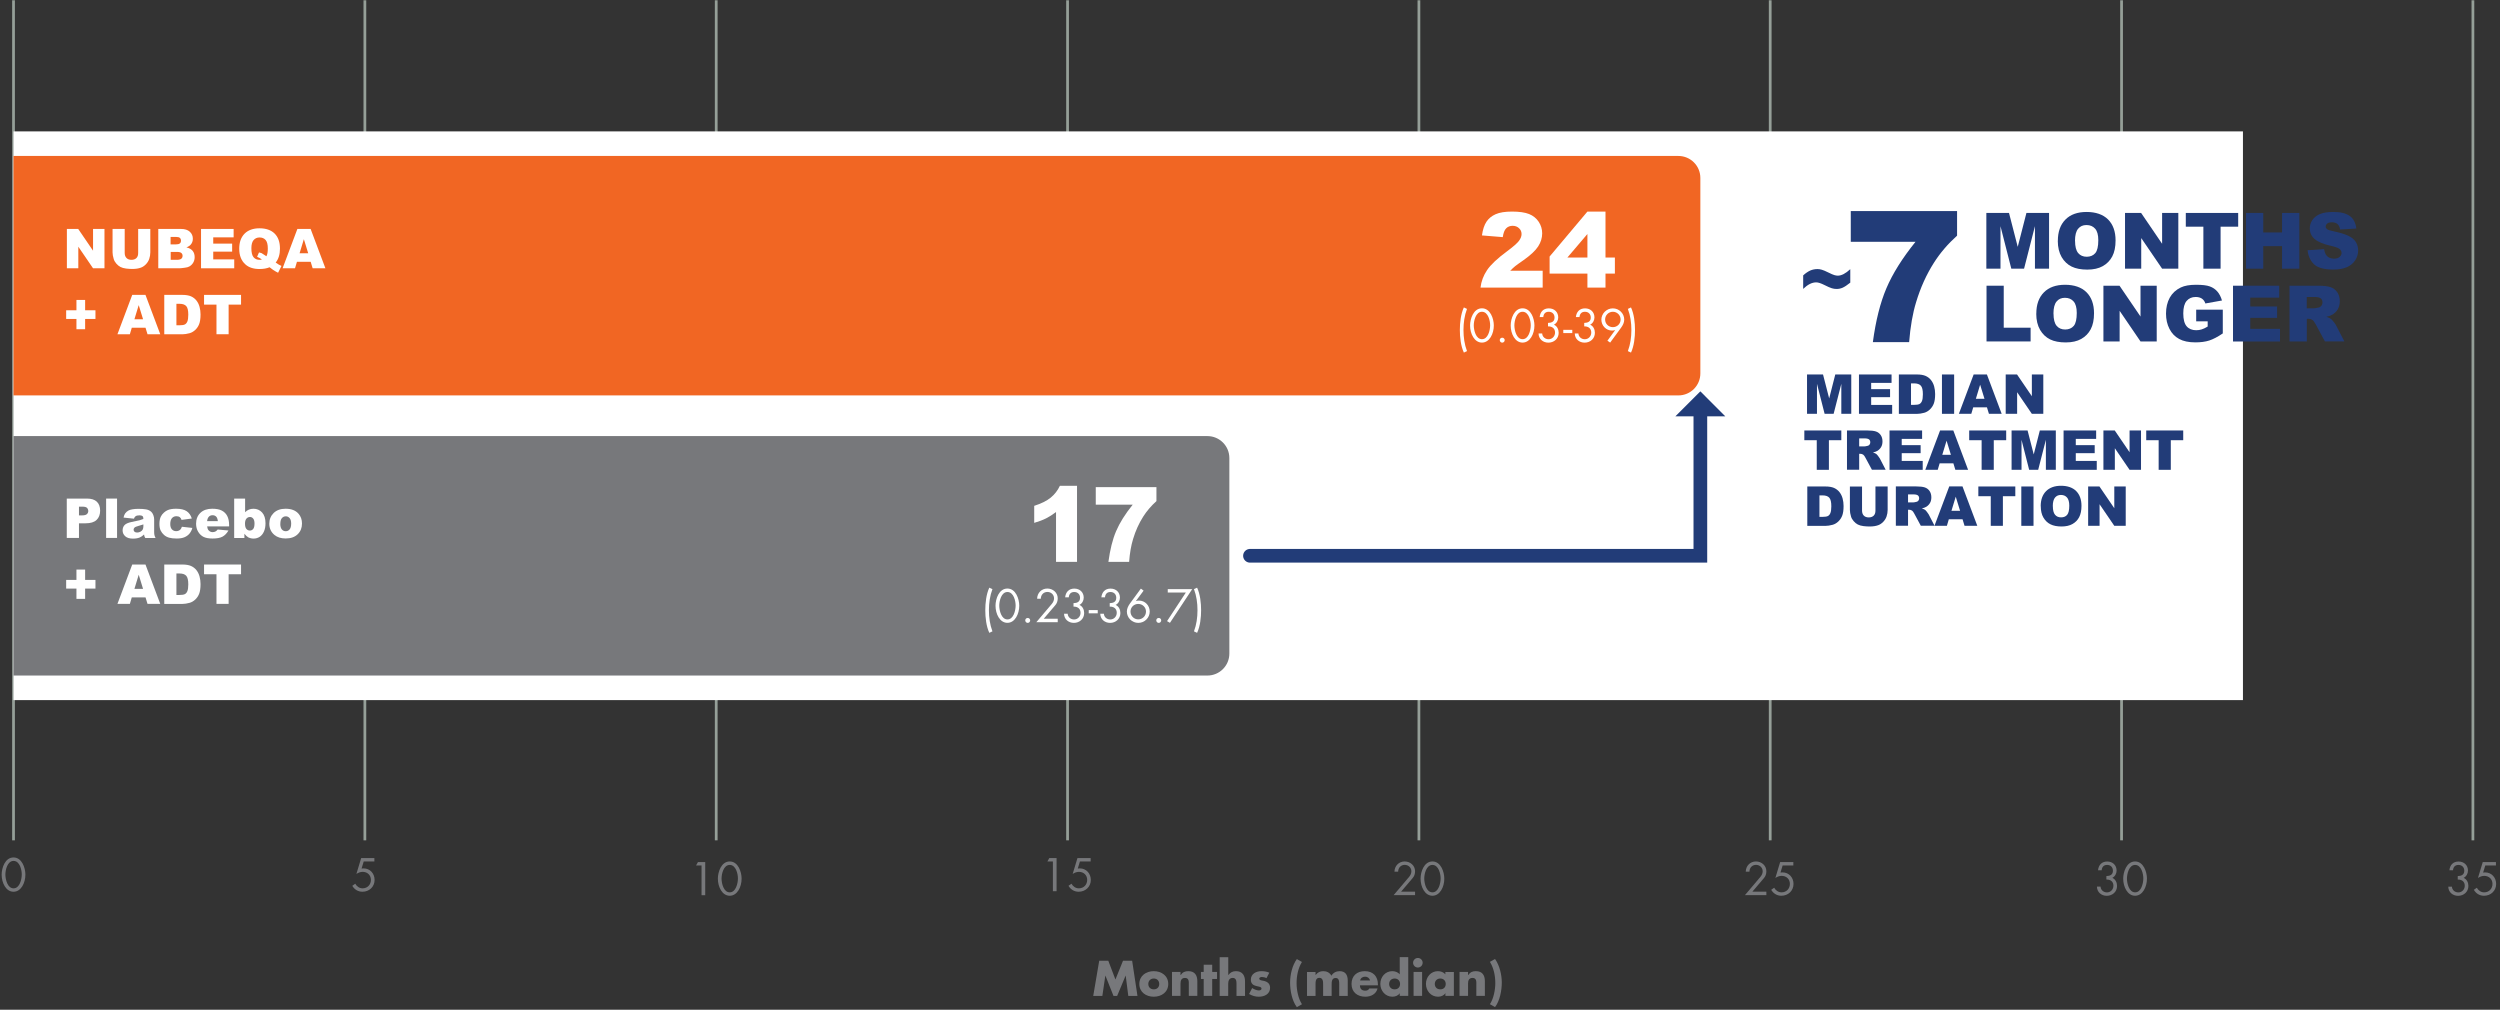 <svg width="1280" height="517" viewBox="0 0 1280 517" fill="none" xmlns="http://www.w3.org/2000/svg">
<rect x="0" y="0" width="1280" height="517" fill="#333333" stroke="none"/>
<g clip-path="url(#clip0_20004_6687)">
<path d="M546.593 0.137V430.236" stroke="#959F98" stroke-width="1.407"/>
<path d="M1266.13 0.137V430.236" stroke="#959F98" stroke-width="1.407"/>
<path d="M366.704 0.137V430.236" stroke="#959F98" stroke-width="1.407"/>
<path d="M1086.24 0.137V430.236" stroke="#959F98" stroke-width="1.407"/>
<path d="M906.345 0.137V430.236" stroke="#959F98" stroke-width="1.407"/>
<path d="M726.483 0.137V430.236" stroke="#959F98" stroke-width="1.407"/>
<path d="M186.811 0.137V430.236" stroke="#959F98" stroke-width="1.407"/>
<path d="M6.922 0.137V430.236" stroke="#959F98" stroke-width="1.407"/>
<path d="M1148.39 67.273H6.922V358.452H1148.39V67.273Z" fill="white"/>
<path d="M562.829 491.887H567.443L571.101 501.51L574.985 491.887H579.656L582.385 509.924H577.686L576.363 499.54H576.307L571.974 509.924H570.117L565.98 499.54H565.924L564.404 509.924H559.733L562.801 491.887H562.829Z" fill="#77787B"/>
<path d="M598.142 503.791C598.142 507.955 594.709 510.319 590.741 510.319C586.774 510.319 583.341 507.983 583.341 503.791C583.341 499.598 586.774 497.234 590.741 497.234C594.709 497.234 598.142 499.598 598.142 503.791ZM587.927 503.791C587.927 505.338 588.969 506.548 590.741 506.548C592.514 506.548 593.527 505.366 593.527 503.791C593.527 502.215 592.486 501.005 590.741 501.005C588.997 501.005 587.927 502.271 587.927 503.791Z" fill="#77787B"/>
<path d="M604.446 499.232H604.502C605.515 497.741 606.725 497.234 608.414 497.234C611.706 497.234 613.028 499.317 613.028 502.327V509.897H608.667V503.931C608.667 502.75 608.864 500.695 606.697 500.695C604.924 500.695 604.418 502.018 604.418 503.537V509.897H600.056V497.628H604.418V499.204L604.446 499.232Z" fill="#77787B"/>
<path d="M620.652 509.896H616.291V501.229H614.884V497.628H616.291V493.941H620.652V497.628H623.129V501.229H620.652V509.896Z" fill="#77787B"/>
<path d="M628.869 490.057V499.202H628.926C629.939 497.851 631.149 497.232 632.837 497.232C635.932 497.232 637.452 499.286 637.452 502.41V509.923H633.09V503.619C633.09 502.184 632.865 500.693 631.12 500.693C629.376 500.693 628.841 502.184 628.841 503.619V509.923H624.48V490.085H628.841L628.869 490.057Z" fill="#77787B"/>
<path d="M648.427 500.808C647.752 500.442 646.824 500.217 646.092 500.217C645.585 500.217 644.741 500.442 644.741 501.061C644.741 501.905 646.092 502.018 646.711 502.13C648.737 502.524 650.285 503.481 650.285 505.76C650.285 508.996 647.33 510.319 644.488 510.319C642.743 510.319 641.027 509.812 639.536 508.912L641.111 505.873C641.984 506.492 643.475 507.111 644.544 507.111C645.107 507.111 645.895 506.858 645.895 506.182C645.895 505.226 644.544 505.169 643.166 504.832C641.815 504.466 640.436 503.791 640.436 501.596C640.436 498.585 643.166 497.234 645.839 497.234C647.218 497.234 648.624 497.459 649.891 498.022L648.427 500.808Z" fill="#77787B"/>
<path d="M666.605 492.504C664.635 495.656 663.847 499.68 663.847 503.366C663.847 506.799 664.692 511.273 666.605 514.171L663.988 515.662C661.484 512.37 660.527 507.136 660.527 503.084C660.527 499.032 661.653 494.249 663.988 491.041L666.605 492.532V492.504Z" fill="#77787B"/>
<path d="M673.555 499.176H673.612C674.653 497.825 675.919 497.234 677.495 497.234C679.267 497.234 680.787 497.938 681.687 499.57C682.532 498.05 684.164 497.234 685.852 497.234C688.947 497.234 690.045 499.26 690.045 502.102V509.925H685.683V504.072C685.683 502.806 685.739 500.724 683.882 500.724C681.884 500.724 681.8 502.609 681.8 504.072V509.925H677.438V504.072C677.438 502.721 677.438 500.639 675.497 500.639C673.555 500.639 673.555 502.721 673.555 504.072V509.925H669.194V497.656H673.555V499.176Z" fill="#77787B"/>
<path d="M705.464 504.494H696.29C696.29 506.267 697.219 507.224 699.02 507.224C699.948 507.224 700.624 506.914 701.102 506.098H705.295C704.957 507.533 704.113 508.574 702.987 509.278C701.862 509.981 700.483 510.319 699.076 510.319C695.024 510.319 691.985 508.011 691.985 503.791C691.985 499.57 694.799 497.234 698.767 497.234C703.015 497.234 705.492 499.879 705.492 504.044V504.494H705.464ZM701.44 501.99C701.215 500.808 700.145 500.048 698.963 500.048C697.697 500.048 696.656 500.724 696.375 501.99H701.412H701.44Z" fill="#77787B"/>
<path d="M716.692 508.544H716.635C715.876 509.754 714.356 510.316 712.921 510.316C709.291 510.316 706.73 507.277 706.73 503.76C706.73 500.243 709.235 497.232 712.865 497.232C714.272 497.232 715.763 497.767 716.663 498.836V490.057H721.025V509.894H716.663V508.544H716.692ZM711.233 503.788C711.233 505.336 712.274 506.546 714.046 506.546C715.819 506.546 716.832 505.364 716.832 503.788C716.832 502.213 715.791 501.003 714.046 501.003C712.302 501.003 711.233 502.269 711.233 503.788Z" fill="#77787B"/>
<path d="M728.397 492.929C728.397 494.279 727.3 495.377 725.949 495.377C724.598 495.377 723.501 494.279 723.501 492.929C723.501 491.578 724.598 490.48 725.949 490.48C727.3 490.48 728.397 491.578 728.397 492.929ZM728.116 509.896H723.754V497.628H728.116V509.896Z" fill="#77787B"/>
<path d="M744.408 509.897H740.046V508.546H739.99C739.23 509.756 737.711 510.319 736.276 510.319C732.646 510.319 730.085 507.28 730.085 503.763C730.085 500.245 732.589 497.234 736.219 497.234C737.626 497.234 739.117 497.769 740.018 498.838V497.656H744.379V509.925L744.408 509.897ZM734.615 503.791C734.615 505.338 735.656 506.548 737.429 506.548C739.202 506.548 740.215 505.366 740.215 503.791C740.215 502.215 739.174 501.005 737.429 501.005C735.685 501.005 734.615 502.271 734.615 503.791Z" fill="#77787B"/>
<path d="M751.668 499.232H751.725C752.738 497.741 753.948 497.234 755.636 497.234C758.928 497.234 760.251 499.317 760.251 502.327V509.897H755.889V503.931C755.889 502.75 756.086 500.695 753.919 500.695C752.147 500.695 751.64 502.018 751.64 503.537V509.897H747.279V497.628H751.64V499.204L751.668 499.232Z" fill="#77787B"/>
<path d="M765.454 491.012C767.79 494.248 768.915 499.116 768.915 503.056C768.915 506.995 767.959 512.37 765.454 515.634L762.837 514.142C764.751 511.244 765.595 506.742 765.595 503.337C765.595 499.651 764.807 495.627 762.837 492.476L765.454 490.984V491.012Z" fill="#77787B"/>
<path d="M724.515 456.571V458.315H713.541L721.476 448.945C722.151 448.129 722.629 447.201 722.629 446.103C722.629 444.218 721.11 442.811 719.253 442.811C717.199 442.811 715.876 444.33 715.848 446.3H713.963C714.019 443.318 716.214 441.066 719.196 441.066C722.038 441.066 724.515 443.149 724.515 446.075C724.515 447.454 724.121 448.636 723.22 449.649L717.339 456.543H724.486L724.515 456.571Z" fill="#77787B"/>
<path d="M739.485 449.874C739.485 454.066 737.291 458.625 733.408 458.625C729.524 458.625 727.33 454.066 727.33 449.874C727.33 446.385 729.102 441.066 733.408 441.066C737.713 441.066 739.485 446.385 739.485 449.874ZM729.215 449.958C729.271 452.35 730.284 456.88 733.408 456.88C736.531 456.88 737.544 452.35 737.6 449.958C737.656 447.538 736.615 442.839 733.408 442.839C730.2 442.839 729.187 447.566 729.215 449.958Z" fill="#77787B"/>
<path d="M904.376 456.571V458.315H893.402L901.337 448.945C902.013 448.129 902.491 447.201 902.491 446.103C902.491 444.218 900.972 442.811 899.114 442.811C897.06 442.811 895.738 444.33 895.71 446.3H893.824C893.881 443.318 896.076 441.066 899.058 441.066C901.9 441.066 904.376 443.149 904.376 446.075C904.376 447.454 903.982 448.636 903.082 449.649L897.201 456.543H904.348L904.376 456.571Z" fill="#77787B"/>
<path d="M912.706 443.12L911.609 446.749L912.622 446.665C915.97 446.665 918.278 449.31 918.278 452.574C918.278 456.092 915.52 458.624 912.059 458.624C909.836 458.624 907.979 457.498 906.854 455.585L908.373 454.516C909.133 455.895 910.512 456.879 912.144 456.879C914.648 456.879 916.421 455.022 916.421 452.546C916.421 450.07 914.563 448.438 912.2 448.438C911.018 448.438 909.949 448.888 908.992 449.507L911.44 441.375H918.193V443.12H912.763H912.706Z" fill="#77787B"/>
<path d="M1078.47 448.55C1080.27 448.494 1081.82 447.931 1081.82 445.821C1081.82 444.02 1080.64 442.838 1078.84 442.838C1077.04 442.838 1076.19 443.964 1076.05 445.568H1074.19C1074.47 442.866 1076.11 441.094 1078.89 441.094C1081.68 441.094 1083.7 442.951 1083.7 445.737C1083.7 447.256 1082.89 448.747 1081.51 449.451C1083.14 450.183 1083.93 451.871 1083.93 453.615C1083.93 456.598 1081.57 458.652 1078.67 458.652C1075.91 458.652 1073.66 456.795 1073.63 453.953H1075.49C1075.57 455.698 1077.04 456.908 1078.75 456.908C1080.64 456.908 1082.07 455.388 1082.07 453.503C1082.07 451.336 1080.55 450.267 1078.47 450.323V448.579V448.55Z" fill="#77787B"/>
<path d="M1099.24 449.874C1099.24 454.066 1097.04 458.625 1093.16 458.625C1089.28 458.625 1087.08 454.066 1087.08 449.874C1087.08 446.385 1088.85 441.066 1093.16 441.066C1097.46 441.066 1099.24 446.385 1099.24 449.874ZM1088.99 449.958C1089.05 452.35 1090.06 456.88 1093.19 456.88C1096.31 456.88 1097.32 452.35 1097.38 449.958C1097.44 447.538 1096.4 442.839 1093.19 442.839C1089.98 442.839 1088.97 447.566 1088.99 449.958Z" fill="#77787B"/>
<path d="M1258.36 448.558C1260.16 448.502 1261.71 447.939 1261.71 445.829C1261.71 444.028 1260.53 442.846 1258.73 442.846C1256.93 442.846 1256.08 443.972 1255.94 445.576H1254.09C1254.37 442.874 1256 441.102 1258.78 441.102C1261.57 441.102 1263.6 442.959 1263.6 445.744C1263.6 447.264 1262.78 448.755 1261.4 449.459C1263.03 450.19 1263.82 451.879 1263.82 453.623C1263.82 456.606 1261.46 458.66 1258.56 458.66C1255.8 458.66 1253.55 456.803 1253.52 453.961H1255.38C1255.46 455.706 1256.93 456.915 1258.64 456.915C1260.53 456.915 1261.96 455.396 1261.96 453.511C1261.96 451.344 1260.44 450.275 1258.36 450.331V448.586V448.558Z" fill="#77787B"/>
<path d="M1272.46 443.127L1271.36 446.757L1272.38 446.673C1275.72 446.673 1278.03 449.318 1278.03 452.582C1278.03 456.099 1275.27 458.632 1271.81 458.632C1269.59 458.632 1267.73 457.506 1266.61 455.593L1268.13 454.524C1268.89 455.902 1270.27 456.887 1271.87 456.887C1274.37 456.887 1276.15 455.03 1276.15 452.554C1276.15 450.078 1274.29 448.446 1271.93 448.446C1270.74 448.446 1269.68 448.896 1268.72 449.515L1271.17 441.383H1277.92V443.127H1272.49H1272.46Z" fill="#77787B"/>
<path d="M356.377 443.12L357.362 441.375H361.076V458.343H359.191V443.12H356.377Z" fill="#77787B"/>
<path d="M379.703 449.874C379.703 454.066 377.508 458.625 373.625 458.625C369.742 458.625 367.547 454.066 367.547 449.874C367.547 446.385 369.32 441.066 373.625 441.066C377.931 441.066 379.703 446.385 379.703 449.874ZM369.433 449.958C369.489 452.35 370.502 456.88 373.625 456.88C376.749 456.88 377.762 452.35 377.818 449.958C377.874 447.538 376.833 442.839 373.625 442.839C370.418 442.839 369.405 447.566 369.433 449.958Z" fill="#77787B"/>
<path d="M186.22 441.069L185.123 444.699L186.136 444.614C189.484 444.614 191.792 447.259 191.792 450.523C191.792 454.041 189.034 456.573 185.573 456.573C183.35 456.573 181.493 455.448 180.367 453.534L181.887 452.465C182.647 453.844 184.025 454.829 185.629 454.829C188.134 454.829 189.906 452.971 189.906 450.495C189.906 448.019 188.049 446.387 185.686 446.387C184.504 446.387 183.435 446.837 182.478 447.456L184.926 439.324H191.679V441.069H186.248H186.22Z" fill="#77787B"/>
<path d="M536.267 441.069L537.251 439.324H540.966V456.292H539.08V441.069H536.267Z" fill="#77787B"/>
<path d="M552.924 441.069L551.827 444.699L552.84 444.614C556.188 444.614 558.496 447.259 558.496 450.523C558.496 454.041 555.738 456.573 552.277 456.573C550.054 456.573 548.197 455.448 547.072 453.534L548.591 452.465C549.351 453.844 550.73 454.829 552.362 454.829C554.866 454.829 556.639 452.971 556.639 450.495C556.639 448.019 554.782 446.387 552.418 446.387C551.236 446.387 550.167 446.837 549.21 447.456L551.658 439.324H558.411V441.069H552.981H552.924Z" fill="#77787B"/>
<path d="M12.999 447.823C12.999 452.016 10.804 456.574 6.921 456.574C3.038 456.574 0.843 452.016 0.843 447.823C0.843 444.334 2.616 439.016 6.921 439.016C11.226 439.016 12.999 444.334 12.999 447.823ZM2.757 447.907C2.813 450.299 3.826 454.83 6.949 454.83C10.073 454.83 11.086 450.299 11.142 447.907C11.198 445.488 10.157 440.788 6.949 440.788C3.742 440.788 2.729 445.516 2.757 447.907Z" fill="#77787B"/>
<path d="M6.921 345.878H618.177C624.396 345.878 629.433 340.841 629.433 334.622V234.533C629.433 228.314 624.396 223.277 618.177 223.277H6.921V345.878Z" fill="#77787B"/>
<path d="M551.435 248.746V287.662H540.686V262.168C538.941 263.491 537.253 264.56 535.649 265.376C534.045 266.192 531.991 266.98 529.515 267.712V258.989C533.145 257.835 535.959 256.428 537.956 254.796C539.954 253.164 541.53 251.138 542.656 248.746H551.463H551.435Z" fill="white"/>
<path d="M561.059 249.395H592.096V256.57C589.395 259.018 587.143 261.635 585.343 264.477C583.148 267.91 581.403 271.765 580.137 275.986C579.124 279.278 578.449 283.161 578.111 287.663H567.503C568.347 281.416 569.641 276.183 571.442 271.962C573.243 267.741 576.057 263.211 579.94 258.399H561.031V249.423L561.059 249.395Z" fill="white"/>
<path d="M508.128 301.643C506.833 305.047 506.327 308.762 506.327 312.448C506.327 316.134 506.833 319.848 508.128 323.253L506.524 324.013C504.948 320.664 504.469 316.106 504.469 312.448C504.469 308.79 504.948 304.231 506.524 300.883L508.128 301.643Z" fill="white"/>
<path d="M521.86 310.139C521.86 314.332 519.665 318.891 515.782 318.891C511.899 318.891 509.704 314.332 509.704 310.139C509.704 306.65 511.477 301.332 515.782 301.332C520.088 301.332 521.86 306.65 521.86 310.139ZM511.618 310.224C511.674 312.616 512.687 317.146 515.81 317.146C518.934 317.146 519.947 312.616 520.003 310.224C520.059 307.804 519.018 303.105 515.81 303.105C512.603 303.105 511.59 307.832 511.618 310.224Z" fill="white"/>
<path d="M527.458 317.625C527.458 318.328 526.895 318.919 526.191 318.919C525.488 318.919 524.925 318.328 524.925 317.625C524.925 316.921 525.488 316.387 526.191 316.387C526.895 316.387 527.458 316.949 527.458 317.625Z" fill="white"/>
<path d="M541.557 316.836V318.581H530.583L538.518 309.211C539.193 308.395 539.672 307.466 539.672 306.369C539.672 304.484 538.152 303.077 536.295 303.077C534.241 303.077 532.919 304.596 532.89 306.566H531.005C531.061 303.583 533.256 301.332 536.239 301.332C539.081 301.332 541.557 303.414 541.557 306.341C541.557 307.72 541.163 308.901 540.263 309.914L534.382 316.808H541.529L541.557 316.836Z" fill="white"/>
<path d="M549.632 308.816C551.433 308.76 552.981 308.197 552.981 306.087C552.981 304.286 551.799 303.104 549.998 303.104C548.197 303.104 547.353 304.23 547.212 305.833H545.355C545.637 303.132 547.269 301.359 550.054 301.359C552.84 301.359 554.866 303.217 554.866 306.002C554.866 307.522 554.05 309.013 552.671 309.717C554.303 310.448 555.091 312.136 555.091 313.881C555.091 316.864 552.728 318.918 549.829 318.918C547.072 318.918 544.821 317.061 544.792 314.219H546.65C546.734 315.963 548.197 317.173 549.914 317.173C551.799 317.173 553.234 315.654 553.234 313.769C553.234 311.602 551.715 310.533 549.632 310.589V308.844V308.816Z" fill="white"/>
<path d="M562.042 312.363V314.023H557.427V312.363H562.042Z" fill="white"/>
<path d="M568.175 308.816C569.976 308.76 571.524 308.197 571.524 306.087C571.524 304.286 570.342 303.104 568.541 303.104C566.74 303.104 565.896 304.23 565.755 305.833H563.898C564.18 303.132 565.812 301.359 568.597 301.359C571.383 301.359 573.409 303.217 573.409 306.002C573.409 307.522 572.593 309.013 571.214 309.717C572.846 310.448 573.634 312.136 573.634 313.881C573.634 316.864 571.271 318.918 568.372 318.918C565.615 318.918 563.364 317.061 563.335 314.219H565.193C565.277 315.963 566.74 317.173 568.457 317.173C570.342 317.173 571.777 315.654 571.777 313.769C571.777 311.602 570.258 310.533 568.175 310.589V308.844V308.816Z" fill="white"/>
<path d="M585.536 302.4L581.625 307.662L581.681 307.719C581.907 307.634 582.16 307.578 582.413 307.55C582.666 307.494 582.92 307.494 583.173 307.494C586.268 307.494 588.66 310.026 588.66 313.093C588.66 316.329 586.015 318.918 582.807 318.918C579.599 318.918 576.954 316.301 576.954 313.121C576.954 311.574 577.658 310.251 578.502 309.041L584.129 301.359L585.536 302.429V302.4ZM586.746 313.121C586.746 310.927 584.974 309.21 582.779 309.21C580.584 309.21 578.811 310.927 578.811 313.121C578.811 315.316 580.556 317.117 582.779 317.117C585.002 317.117 586.746 315.316 586.746 313.121Z" fill="white"/>
<path d="M594.542 317.625C594.542 318.328 593.98 318.919 593.276 318.919C592.573 318.919 592.01 318.328 592.01 317.625C592.01 316.921 592.573 316.387 593.276 316.387C593.98 316.387 594.542 316.949 594.542 317.625Z" fill="white"/>
<path d="M597.891 303.385V301.641H610.412L599.016 318.89L597.525 318.017L607.148 303.385H597.891Z" fill="white"/>
<path d="M612.915 300.883C614.491 304.231 614.969 308.79 614.969 312.448C614.969 316.106 614.491 320.664 612.915 324.013L611.311 323.253C612.606 319.848 613.112 316.134 613.112 312.448C613.112 308.762 612.606 305.047 611.311 301.643L612.915 300.883Z" fill="white"/>
<path d="M6.921 202.452H859.326C865.545 202.452 870.581 197.415 870.581 191.196V91.107C870.581 84.888 865.545 79.852 859.326 79.852H6.921V202.452Z" fill="#F16623"/>
<path d="M789.935 147.24H758.025C758.391 144.088 759.489 141.134 761.346 138.348C763.203 135.562 766.664 132.298 771.785 128.528C774.909 126.22 776.878 124.448 777.751 123.266C778.623 122.056 779.045 120.93 779.045 119.833C779.045 118.679 778.623 117.666 777.751 116.85C776.878 116.034 775.809 115.612 774.486 115.612C773.164 115.612 772.01 116.034 771.166 116.907C770.294 117.751 769.731 119.27 769.422 121.409L758.757 120.536C759.179 117.554 759.939 115.218 761.064 113.53C762.19 111.842 763.738 110.575 765.764 109.675C767.79 108.774 770.603 108.324 774.177 108.324C777.751 108.324 780.818 108.746 782.9 109.59C784.982 110.435 786.614 111.757 787.796 113.53C788.978 115.303 789.597 117.272 789.597 119.467C789.597 121.803 788.922 124.026 787.543 126.164C786.164 128.303 783.688 130.61 780.086 133.171C777.948 134.662 776.512 135.675 775.781 136.266C775.049 136.857 774.205 137.645 773.248 138.601H789.85V147.268L789.935 147.24Z" fill="white"/>
<path d="M812.756 140.093H793.396V131.342L812.756 108.324H822.014V131.848H826.825V140.093H822.014V147.24H812.756V140.093ZM812.756 131.848V119.805L802.513 131.848H812.756Z" fill="white"/>
<path d="M751.103 158.158C749.809 161.563 749.302 165.277 749.302 168.963C749.302 172.65 749.809 176.364 751.103 179.769L749.499 180.528C747.924 177.18 747.445 172.621 747.445 168.963C747.445 165.305 747.924 160.747 749.499 157.398L751.103 158.158Z" fill="white"/>
<path d="M764.836 166.659C764.836 170.852 762.641 175.41 758.758 175.41C754.875 175.41 752.68 170.852 752.68 166.659C752.68 163.17 754.453 157.852 758.758 157.852C763.063 157.852 764.836 163.17 764.836 166.659ZM754.566 166.743C754.622 169.135 755.635 173.665 758.758 173.665C761.882 173.665 762.895 169.135 762.951 166.743C763.007 164.323 761.966 159.624 758.758 159.624C755.55 159.624 754.537 164.352 754.566 166.743Z" fill="white"/>
<path d="M770.406 174.14C770.406 174.844 769.843 175.435 769.139 175.435C768.436 175.435 767.873 174.844 767.873 174.14C767.873 173.437 768.436 172.902 769.139 172.902C769.843 172.902 770.406 173.465 770.406 174.14Z" fill="white"/>
<path d="M785.63 166.659C785.63 170.852 783.435 175.41 779.552 175.41C775.668 175.41 773.474 170.852 773.474 166.659C773.474 163.17 775.246 157.852 779.552 157.852C783.857 157.852 785.63 163.17 785.63 166.659ZM775.359 166.743C775.415 169.135 776.428 173.665 779.552 173.665C782.675 173.665 783.688 169.135 783.744 166.743C783.801 164.323 782.759 159.624 779.552 159.624C776.344 159.624 775.331 164.352 775.359 166.743Z" fill="white"/>
<path d="M792.581 165.336C794.381 165.279 795.929 164.717 795.929 162.606C795.929 160.805 794.747 159.624 792.946 159.624C791.145 159.624 790.301 160.749 790.161 162.353H788.303C788.585 159.652 790.217 157.879 793.003 157.879C795.788 157.879 797.814 159.736 797.814 162.522C797.814 164.041 796.998 165.533 795.62 166.236C797.252 166.968 798.039 168.656 798.039 170.401C798.039 173.383 795.676 175.437 792.777 175.437C790.02 175.437 787.769 173.58 787.741 170.738H789.598C789.682 172.483 791.145 173.693 792.862 173.693C794.747 173.693 796.182 172.173 796.182 170.288C796.182 168.121 794.663 167.052 792.581 167.108V165.364V165.336Z" fill="white"/>
<path d="M805.018 168.879V170.539H800.403V168.879H805.018Z" fill="white"/>
<path d="M811.124 165.336C812.924 165.279 814.472 164.717 814.472 162.606C814.472 160.805 813.29 159.624 811.489 159.624C809.688 159.624 808.844 160.749 808.704 162.353H806.846C807.128 159.652 808.76 157.879 811.546 157.879C814.331 157.879 816.357 159.736 816.357 162.522C816.357 164.041 815.541 165.533 814.162 166.236C815.795 166.968 816.582 168.656 816.582 170.401C816.582 173.383 814.219 175.437 811.32 175.437C808.563 175.437 806.312 173.58 806.284 170.738H808.141C808.225 172.483 809.688 173.693 811.405 173.693C813.29 173.693 814.725 172.173 814.725 170.288C814.725 168.121 813.206 167.052 811.124 167.108V165.364V165.336Z" fill="white"/>
<path d="M822.998 174.453L826.909 169.078L826.853 169.022C826.402 169.163 825.924 169.247 825.389 169.247C822.294 169.247 819.902 166.714 819.902 163.647C819.902 160.58 822.547 157.879 825.755 157.879C828.963 157.879 831.608 160.44 831.608 163.647C831.608 165.167 830.905 166.517 830.032 167.727L824.405 175.409L822.998 174.453ZM821.816 163.591C821.816 165.786 823.56 167.502 825.783 167.502C828.006 167.502 829.751 165.786 829.751 163.591C829.751 161.396 827.978 159.624 825.783 159.624C823.588 159.624 821.816 161.396 821.816 163.591Z" fill="white"/>
<path d="M835.07 157.398C836.646 160.747 837.124 165.305 837.124 168.963C837.124 172.621 836.646 177.18 835.07 180.528L833.466 179.769C834.761 176.364 835.267 172.65 835.267 168.963C835.267 165.277 834.761 161.563 833.466 158.158L835.07 157.398Z" fill="white"/>
<path d="M34.217 117.219H40.041L47.639 128.362V117.219H53.492V137.366H47.639L40.097 126.308V137.366H34.245V117.219H34.217Z" fill="white"/>
<path d="M70.741 117.219H76.96V129.206C76.96 130.388 76.763 131.513 76.397 132.582C76.031 133.652 75.44 134.552 74.653 135.368C73.865 136.156 73.02 136.719 72.148 137.028C70.938 137.479 69.475 137.704 67.787 137.704C66.802 137.704 65.733 137.647 64.579 137.507C63.425 137.366 62.44 137.085 61.681 136.691C60.921 136.297 60.189 135.706 59.542 134.946C58.895 134.186 58.445 133.427 58.22 132.611C57.826 131.316 57.629 130.191 57.629 129.206V117.219H63.847V129.515C63.847 130.613 64.157 131.485 64.776 132.104C65.395 132.723 66.239 133.033 67.308 133.033C68.378 133.033 69.222 132.723 69.841 132.132C70.46 131.513 70.741 130.669 70.741 129.543V117.247V117.219Z" fill="white"/>
<path d="M81.067 117.219H92.716C94.657 117.219 96.149 117.697 97.19 118.654C98.231 119.611 98.738 120.792 98.738 122.227C98.738 123.409 98.372 124.45 97.612 125.295C97.106 125.857 96.402 126.308 95.445 126.645C96.88 126.983 97.95 127.602 98.653 128.446C99.329 129.29 99.666 130.36 99.666 131.654C99.666 132.695 99.413 133.652 98.934 134.468C98.456 135.284 97.781 135.959 96.937 136.437C96.402 136.747 95.614 136.972 94.573 137.085C93.166 137.282 92.237 137.366 91.787 137.366H81.038V117.219H81.067ZM87.37 125.126H90.071C91.028 125.126 91.703 124.957 92.097 124.619C92.491 124.282 92.66 123.803 92.66 123.184C92.66 122.593 92.463 122.143 92.097 121.805C91.731 121.468 91.056 121.299 90.099 121.299H87.341V125.126H87.37ZM87.37 133.033H90.549C91.618 133.033 92.378 132.836 92.828 132.47C93.279 132.076 93.476 131.569 93.476 130.95C93.476 130.36 93.251 129.881 92.828 129.515C92.406 129.15 91.647 128.981 90.549 128.981H87.398V133.061L87.37 133.033Z" fill="white"/>
<path d="M102.931 117.219H119.617V121.524H109.178V124.732H118.857V128.84H109.178V132.808H119.927V137.366H102.931V117.219Z" fill="white"/>
<path d="M141.172 134.441C141.96 134.976 142.466 135.314 142.691 135.454C143.057 135.651 143.536 135.876 144.126 136.158L142.382 139.647C141.51 139.225 140.637 138.718 139.793 138.156C138.949 137.565 138.358 137.143 138.02 136.833C136.642 137.424 134.925 137.734 132.843 137.734C129.776 137.734 127.356 136.946 125.611 135.342C123.529 133.456 122.488 130.811 122.488 127.379C122.488 123.946 123.416 121.498 125.217 119.64C127.046 117.811 129.607 116.883 132.871 116.883C136.135 116.883 138.808 117.783 140.609 119.584C142.438 121.385 143.339 123.946 143.339 127.294C143.339 130.277 142.607 132.64 141.144 134.441H141.172ZM136.388 131.234C136.895 130.333 137.12 129.011 137.12 127.238C137.12 125.212 136.754 123.749 135.994 122.876C135.235 122.004 134.193 121.582 132.871 121.582C131.633 121.582 130.62 122.032 129.86 122.904C129.1 123.777 128.706 125.184 128.706 127.069C128.706 129.264 129.072 130.811 129.832 131.712C130.592 132.612 131.605 133.034 132.927 133.034C133.349 133.034 133.743 133.006 134.109 132.922C133.574 132.415 132.758 131.937 131.633 131.487L132.618 129.236C133.18 129.348 133.603 129.461 133.912 129.601C134.222 129.742 134.813 130.136 135.713 130.755C135.938 130.896 136.163 131.065 136.388 131.205V131.234Z" fill="white"/>
<path d="M159.095 134.046H152.032L151.048 137.366H144.688L152.258 117.219H159.039L166.608 137.366H160.08L159.067 134.046H159.095ZM157.801 129.684L155.578 122.453L153.383 129.684H157.801Z" fill="white"/>
<path d="M33.878 158.86H39.14V153.57H43.586V158.86H48.876V163.306H43.586V168.568H39.14V163.306H33.878V158.86Z" fill="white"/>
<path d="M74.539 167.811H67.476L66.491 171.132H60.132L67.701 150.984H74.483L82.052 171.132H75.524L74.511 167.811H74.539ZM73.245 163.45L71.022 156.218L68.827 163.45H73.245Z" fill="white"/>
<path d="M84.105 150.984H93.363C95.192 150.984 96.655 151.238 97.78 151.716C98.906 152.222 99.835 152.926 100.566 153.855C101.298 154.783 101.832 155.852 102.17 157.09C102.508 158.329 102.677 159.623 102.677 161.002C102.677 163.14 102.423 164.829 101.945 166.01C101.467 167.192 100.763 168.205 99.891 168.993C99.019 169.781 98.09 170.316 97.077 170.597C95.698 170.963 94.488 171.16 93.363 171.16H84.105V151.013V150.984ZM90.324 155.543V166.545H91.843C93.138 166.545 94.066 166.404 94.629 166.123C95.192 165.842 95.614 165.335 95.923 164.603C96.233 163.872 96.402 162.718 96.402 161.114C96.402 158.976 96.064 157.513 95.36 156.725C94.657 155.937 93.503 155.543 91.899 155.543H90.352H90.324Z" fill="white"/>
<path d="M104.506 150.984H123.415V155.965H117.056V171.132H110.837V155.965H104.478V150.984H104.506Z" fill="white"/>
<path d="M34.159 255.27H44.514C46.765 255.27 48.453 255.804 49.579 256.873C50.704 257.943 51.267 259.462 51.267 261.46C51.267 263.458 50.648 265.09 49.438 266.215C48.228 267.369 46.343 267.932 43.838 267.932H40.434V275.417H34.187V255.27H34.159ZM40.406 263.88H41.925C43.135 263.88 43.979 263.683 44.457 263.261C44.936 262.839 45.189 262.304 45.189 261.657C45.189 261.01 44.964 260.475 44.57 260.053C44.176 259.631 43.36 259.406 42.206 259.406H40.434V263.908L40.406 263.88Z" fill="white"/>
<path d="M54.334 255.27H59.934V275.417H54.334V255.27Z" fill="white"/>
<path d="M68.6 265.564L63.254 265.001C63.451 264.073 63.732 263.341 64.126 262.807C64.52 262.272 65.055 261.794 65.758 261.4C66.265 261.118 66.968 260.893 67.869 260.752C68.769 260.612 69.726 260.527 70.795 260.527C72.484 260.527 73.806 260.612 74.847 260.809C75.86 261.006 76.704 261.4 77.38 261.991C77.858 262.413 78.224 262.975 78.505 263.735C78.787 264.495 78.927 265.198 78.927 265.902V272.346C78.927 273.021 78.984 273.584 79.068 273.949C79.152 274.343 79.349 274.822 79.631 275.441H74.369C74.144 275.075 74.031 274.766 73.947 274.597C73.89 274.4 73.806 274.09 73.75 273.668C73.018 274.372 72.287 274.878 71.555 275.188C70.57 275.582 69.416 275.778 68.094 275.778C66.349 275.778 65.027 275.385 64.126 274.569C63.226 273.753 62.776 272.768 62.776 271.586C62.776 270.488 63.113 269.56 63.761 268.856C64.408 268.153 65.618 267.618 67.362 267.252C69.473 266.83 70.823 266.549 71.442 266.38C72.061 266.211 72.737 265.986 73.412 265.705C73.412 265.03 73.271 264.523 72.99 264.27C72.709 264.017 72.202 263.848 71.499 263.848C70.57 263.848 69.895 263.988 69.445 264.298C69.079 264.523 68.797 264.945 68.572 265.592L68.6 265.564ZM73.44 268.491C72.68 268.772 71.864 268.997 71.048 269.222C69.923 269.532 69.191 269.813 68.882 270.123C68.572 270.432 68.403 270.77 68.403 271.164C68.403 271.614 68.544 271.952 68.854 272.233C69.163 272.514 69.613 272.655 70.204 272.655C70.795 272.655 71.414 272.514 71.949 272.205C72.484 271.895 72.877 271.53 73.074 271.107C73.299 270.685 73.412 270.094 73.412 269.419V268.519L73.44 268.491Z" fill="white"/>
<path d="M93.166 269.702L98.484 270.293C98.203 271.39 97.696 272.347 97.049 273.163C96.374 273.979 95.53 274.598 94.489 275.048C93.447 275.499 92.125 275.724 90.521 275.724C88.917 275.724 87.679 275.583 86.638 275.302C85.597 275.02 84.724 274.542 83.993 273.895C83.261 273.248 82.67 272.488 82.248 271.616C81.826 270.743 81.629 269.59 81.629 268.155C81.629 266.719 81.882 265.397 82.389 264.412C82.755 263.68 83.289 263.033 83.936 262.442C84.584 261.851 85.259 261.429 85.934 261.148C87.032 260.698 88.411 260.473 90.127 260.473C92.519 260.473 94.32 260.895 95.586 261.739C96.824 262.583 97.725 263.849 98.203 265.481L92.941 266.185C92.772 265.566 92.463 265.087 92.04 264.778C91.618 264.468 91.028 264.3 90.296 264.3C89.367 264.3 88.636 264.637 88.045 265.284C87.482 265.96 87.172 266.945 87.172 268.295C87.172 269.505 87.454 270.406 88.017 271.025C88.579 271.644 89.311 271.953 90.183 271.953C90.915 271.953 91.534 271.756 92.04 271.39C92.547 271.025 92.913 270.434 93.166 269.646V269.702Z" fill="white"/>
<path d="M117.253 269.505H106.053C106.166 270.406 106.391 271.081 106.785 271.503C107.32 272.122 108.023 272.46 108.895 272.46C109.458 272.46 109.965 272.319 110.471 272.038C110.781 271.869 111.09 271.559 111.456 271.109L116.971 271.616C116.127 273.079 115.114 274.12 113.932 274.767C112.75 275.414 111.034 275.724 108.811 275.724C106.869 275.724 105.35 275.442 104.252 274.908C103.155 274.373 102.226 273.501 101.495 272.319C100.763 271.137 100.397 269.73 100.397 268.126C100.397 265.847 101.129 263.99 102.592 262.583C104.055 261.176 106.081 260.473 108.642 260.473C110.724 260.473 112.385 260.782 113.594 261.429C114.804 262.077 115.733 262.977 116.352 264.187C116.971 265.397 117.309 266.945 117.309 268.886V269.505H117.253ZM111.54 266.832C111.428 265.763 111.146 264.975 110.668 264.496C110.19 264.018 109.571 263.793 108.811 263.793C107.91 263.793 107.207 264.131 106.672 264.862C106.335 265.313 106.11 265.96 106.025 266.832H111.54Z" fill="white"/>
<path d="M119.842 255.27H125.497V262.248C126.06 261.657 126.679 261.235 127.411 260.925C128.114 260.644 128.902 260.475 129.774 260.475C131.547 260.475 133.01 261.122 134.192 262.389C135.346 263.655 135.937 265.512 135.937 267.904C135.937 269.508 135.684 270.915 135.149 272.125C134.614 273.335 133.883 274.235 132.954 274.854C132.026 275.445 130.984 275.754 129.831 275.754C128.846 275.754 127.945 275.529 127.129 275.135C126.51 274.798 125.835 274.179 125.132 273.278V275.445H119.898V255.298L119.842 255.27ZM125.441 268.073C125.441 269.339 125.666 270.239 126.145 270.802C126.623 271.365 127.214 271.646 127.945 271.646C128.621 271.646 129.184 271.365 129.634 270.83C130.084 270.267 130.309 269.339 130.309 268.044C130.309 266.891 130.084 266.047 129.634 265.512C129.184 264.977 128.649 264.696 128.03 264.696C127.27 264.696 126.651 264.977 126.173 265.54C125.694 266.103 125.441 266.947 125.441 268.101V268.073Z" fill="white"/>
<path d="M137.879 268.155C137.879 265.932 138.639 264.103 140.13 262.639C141.621 261.204 143.647 260.473 146.208 260.473C149.134 260.473 151.329 261.317 152.821 263.005C154.031 264.384 154.621 266.044 154.621 268.042C154.621 270.293 153.89 272.122 152.398 273.557C150.907 274.992 148.853 275.696 146.236 275.696C143.901 275.696 141.987 275.105 140.552 273.923C138.779 272.46 137.879 270.518 137.879 268.126V268.155ZM143.507 268.155C143.507 269.449 143.76 270.406 144.295 271.053C144.829 271.672 145.476 271.981 146.292 271.981C147.108 271.981 147.756 271.672 148.29 271.053C148.797 270.434 149.078 269.449 149.078 268.098C149.078 266.832 148.825 265.903 148.29 265.284C147.756 264.665 147.108 264.356 146.349 264.356C145.533 264.356 144.857 264.665 144.323 265.284C143.788 265.903 143.535 266.86 143.535 268.155H143.507Z" fill="white"/>
<path d="M33.878 296.915H39.14V291.625H43.586V296.915H48.876V301.361H43.586V306.623H39.14V301.361H33.878V296.915Z" fill="white"/>
<path d="M74.539 305.862H67.476L66.491 309.182H60.132L67.701 289.035H74.483L82.052 309.182H75.524L74.511 305.862H74.539ZM73.245 301.501L71.022 294.269L68.827 301.501H73.245Z" fill="white"/>
<path d="M84.105 289.035H93.363C95.192 289.035 96.655 289.288 97.78 289.767C98.906 290.273 99.835 290.977 100.566 291.905C101.298 292.834 101.832 293.903 102.17 295.141C102.508 296.379 102.677 297.674 102.677 299.053C102.677 301.191 102.423 302.879 101.945 304.061C101.467 305.243 100.763 306.256 99.891 307.044C99.019 307.832 98.09 308.366 97.077 308.648C95.698 309.014 94.488 309.211 93.363 309.211H84.105V289.063V289.035ZM90.324 293.622V304.624H91.843C93.138 304.624 94.066 304.483 94.629 304.202C95.192 303.921 95.614 303.414 95.923 302.682C96.233 301.951 96.402 300.797 96.402 299.193C96.402 297.055 96.064 295.591 95.36 294.804C94.657 294.016 93.503 293.622 91.899 293.622H90.352H90.324Z" fill="white"/>
<path d="M104.506 289.035H123.415V294.016H117.056V309.182H110.837V294.016H104.478V289.035H104.506Z" fill="white"/>
<path d="M947.343 137.874V144.712C945.739 146.006 944.444 146.851 943.431 147.301C942.418 147.751 941.405 147.948 940.336 147.948C939.52 147.948 938.704 147.835 937.888 147.582C937.072 147.329 935.778 146.794 934.033 145.894C932.288 145.021 930.91 144.571 929.897 144.571C927.73 144.571 925.507 145.697 923.228 147.92V140.998C924.522 139.816 925.76 139 926.886 138.493C928.011 138.015 929.249 137.762 930.6 137.762C931.275 137.762 932.007 137.874 932.767 138.099C933.526 138.324 934.624 138.775 936.087 139.506C937.55 140.238 938.591 140.688 939.211 140.857C939.83 141.026 940.42 141.138 940.955 141.138C942.84 141.138 944.951 140.041 947.314 137.846L947.343 137.874Z" fill="#223C78"/>
<path d="M947.596 108.075H1002.02V120.653C997.289 124.93 993.322 129.545 990.17 134.525C986.315 140.575 983.276 147.3 981.053 154.701C979.281 160.469 978.099 167.279 977.48 175.158H958.908C960.371 164.212 962.679 155.01 965.83 147.61C968.982 140.181 973.934 132.246 980.744 123.805H947.596V108.047V108.075Z" fill="#223C78"/>
<path d="M1017.01 109.027H1028.61L1033.08 126.389L1037.53 109.027H1049.12V137.56H1041.89V115.809L1036.32 137.56H1029.79L1024.25 115.809V137.56H1017.01V109.027Z" fill="#223C78"/>
<path d="M1053.62 123.296C1053.62 118.625 1054.92 115.023 1057.51 112.407C1060.09 109.79 1063.72 108.523 1068.34 108.523C1072.95 108.523 1076.75 109.79 1079.31 112.35C1081.87 114.911 1083.17 118.485 1083.17 123.071C1083.17 126.42 1082.61 129.149 1081.48 131.288C1080.35 133.426 1078.72 135.086 1076.61 136.268C1074.5 137.45 1071.86 138.041 1068.68 138.041C1065.5 138.041 1062.8 137.534 1060.69 136.493C1058.58 135.452 1056.86 133.848 1055.56 131.625C1054.27 129.402 1053.59 126.617 1053.59 123.296H1053.62ZM1062.43 123.353C1062.43 126.223 1062.96 128.305 1064.03 129.571C1065.1 130.837 1066.57 131.456 1068.4 131.456C1070.22 131.456 1071.74 130.837 1072.79 129.599C1073.83 128.361 1074.33 126.166 1074.33 122.959C1074.33 120.285 1073.8 118.316 1072.7 117.078C1071.6 115.839 1070.14 115.22 1068.28 115.22C1066.43 115.22 1065.08 115.839 1064.01 117.106C1062.94 118.372 1062.4 120.454 1062.4 123.353H1062.43Z" fill="#223C78"/>
<path d="M1088.01 109.027H1096.25L1107 124.813V109.027H1115.3V137.56H1107L1096.31 121.887V137.56H1088.01V109.027Z" fill="#223C78"/>
<path d="M1119.13 109.027H1145.95V116.062H1136.94V137.56H1128.13V116.062H1119.13V109.027Z" fill="#223C78"/>
<path d="M1149.97 109.027H1158.78V119.017H1168.4V109.027H1177.26V137.56H1168.4V126.023H1158.78V137.56H1149.97V109.027Z" fill="#223C78"/>
<path d="M1181.6 128.108L1189.98 127.573C1190.15 128.924 1190.55 129.965 1191.08 130.697C1191.98 131.85 1193.28 132.441 1194.96 132.441C1196.23 132.441 1197.19 132.16 1197.86 131.569C1198.54 130.978 1198.88 130.303 1198.88 129.515C1198.88 128.727 1198.54 128.108 1197.89 127.517C1197.24 126.926 1195.72 126.391 1193.39 125.857C1189.53 124.985 1186.78 123.831 1185.12 122.396C1183.46 120.961 1182.61 119.132 1182.61 116.881C1182.61 115.417 1183.03 114.039 1183.88 112.716C1184.72 111.422 1186.02 110.381 1187.7 109.649C1189.42 108.889 1191.76 108.523 1194.71 108.523C1198.37 108.523 1201.13 109.199 1203.04 110.549C1204.95 111.9 1206.08 114.067 1206.44 117.021L1198.14 117.5C1197.92 116.205 1197.47 115.277 1196.76 114.686C1196.06 114.095 1195.08 113.814 1193.84 113.814C1192.83 113.814 1192.04 114.039 1191.53 114.461C1191.02 114.883 1190.74 115.417 1190.74 116.036C1190.74 116.487 1190.97 116.909 1191.39 117.275C1191.81 117.64 1192.8 118.006 1194.34 118.316C1198.2 119.132 1200.96 119.976 1202.62 120.848C1204.28 121.692 1205.49 122.762 1206.25 124C1207.01 125.266 1207.37 126.673 1207.37 128.221C1207.37 130.05 1206.87 131.738 1205.85 133.285C1204.84 134.833 1203.43 135.987 1201.6 136.803C1199.78 137.591 1197.5 138.013 1194.74 138.013C1189.9 138.013 1186.52 137.084 1184.67 135.199C1182.81 133.314 1181.74 130.95 1181.49 128.08L1181.6 128.108Z" fill="#223C78"/>
<path d="M1017.1 146.285H1025.91V167.783H1039.67V174.818H1017.1V146.285Z" fill="#223C78"/>
<path d="M1042.59 160.577C1042.59 155.906 1043.89 152.305 1046.48 149.688C1049.06 147.071 1052.69 145.805 1057.31 145.805C1061.92 145.805 1065.72 147.071 1068.28 149.632C1070.84 152.192 1072.14 155.766 1072.14 160.352C1072.14 163.701 1071.58 166.43 1070.45 168.569C1069.32 170.707 1067.69 172.368 1065.58 173.549C1063.47 174.731 1060.83 175.322 1057.65 175.322C1054.47 175.322 1051.77 174.816 1049.66 173.775C1047.55 172.733 1045.83 171.129 1044.53 168.907C1043.24 166.684 1042.56 163.898 1042.56 160.577H1042.59ZM1051.4 160.606C1051.4 163.476 1051.93 165.558 1053 166.824C1054.07 168.091 1055.54 168.71 1057.37 168.71C1059.19 168.71 1060.71 168.091 1061.76 166.852C1062.8 165.614 1063.3 163.419 1063.3 160.212C1063.3 157.539 1062.77 155.569 1061.67 154.331C1060.57 153.093 1059.11 152.474 1057.25 152.474C1055.4 152.474 1054.05 153.093 1052.98 154.359C1051.91 155.625 1051.37 157.707 1051.37 160.606H1051.4Z" fill="#223C78"/>
<path d="M1076.95 146.285H1085.19L1095.94 162.071V146.285H1104.24V174.818H1095.94L1085.25 159.145V174.818H1076.95V146.285Z" fill="#223C78"/>
<path d="M1124.45 164.489V158.552H1138.07V170.707C1135.45 172.48 1133.14 173.69 1131.15 174.337C1129.15 174.984 1126.76 175.294 1124 175.294C1120.62 175.294 1117.86 174.703 1115.73 173.549C1113.59 172.396 1111.93 170.679 1110.77 168.4C1109.59 166.121 1109 163.504 1109 160.549C1109 157.426 1109.65 154.725 1110.91 152.417C1112.21 150.11 1114.09 148.365 1116.57 147.183C1118.51 146.255 1121.1 145.805 1124.36 145.805C1127.63 145.805 1129.88 146.086 1131.43 146.649C1133 147.212 1134.3 148.112 1135.31 149.294C1136.35 150.504 1137.11 152.023 1137.65 153.852L1129.15 155.372C1128.81 154.303 1128.19 153.458 1127.38 152.896C1126.53 152.333 1125.46 152.051 1124.17 152.051C1122.23 152.051 1120.71 152.727 1119.55 154.077C1118.4 155.428 1117.84 157.539 1117.84 160.465C1117.84 163.56 1118.43 165.755 1119.58 167.078C1120.73 168.4 1122.37 169.075 1124.45 169.075C1125.43 169.075 1126.36 168.935 1127.26 168.653C1128.16 168.372 1129.18 167.894 1130.33 167.19V164.517H1124.42L1124.45 164.489Z" fill="#223C78"/>
<path d="M1143.3 146.285H1166.94V152.391H1152.14V156.922H1165.87V162.746H1152.14V168.374H1167.36V174.846H1143.3V146.313V146.285Z" fill="#223C78"/>
<path d="M1172.23 174.818V146.285H1186.92C1189.65 146.285 1191.73 146.51 1193.16 146.989C1194.6 147.467 1195.75 148.311 1196.65 149.577C1197.52 150.844 1197.97 152.391 1197.97 154.192C1197.97 155.768 1197.64 157.147 1196.96 158.3C1196.29 159.454 1195.36 160.383 1194.18 161.086C1193.42 161.536 1192.4 161.93 1191.08 162.212C1192.12 162.549 1192.91 162.915 1193.39 163.253C1193.73 163.478 1194.18 163.984 1194.8 164.744C1195.41 165.504 1195.84 166.095 1196.03 166.517L1200.31 174.79H1190.35L1185.65 166.067C1185.06 164.941 1184.52 164.209 1184.05 163.872C1183.4 163.422 1182.7 163.225 1181.88 163.225H1181.09V174.818H1172.23ZM1181.06 157.85H1184.78C1185.17 157.85 1185.96 157.709 1187.11 157.456C1187.7 157.344 1188.18 157.034 1188.55 156.556C1188.91 156.077 1189.11 155.515 1189.11 154.896C1189.11 153.967 1188.83 153.264 1188.24 152.785C1187.65 152.307 1186.55 152.054 1184.95 152.054H1181.06V157.85Z" fill="#223C78"/>
<path d="M925.198 191.73H933.387L936.538 203.999L939.662 191.73H947.85V211.878H942.757V196.514L938.817 211.878H934.203L930.291 196.514V211.878H925.198V191.73Z" fill="#223C78"/>
<path d="M951.79 191.73H968.476V196.036H958.037V199.244H967.716V203.352H958.037V207.319H968.786V211.878H951.79V191.73Z" fill="#223C78"/>
<path d="M972.218 191.73H981.475C983.304 191.73 984.768 191.984 985.893 192.462C987.019 192.969 987.947 193.672 988.679 194.601C989.41 195.529 989.945 196.598 990.283 197.837C990.62 199.075 990.789 200.369 990.789 201.748C990.789 203.915 990.536 205.575 990.058 206.757C989.579 207.938 988.876 208.923 988.004 209.739C987.131 210.527 986.203 211.062 985.19 211.343C983.811 211.709 982.601 211.906 981.475 211.906H972.218V191.759V191.73ZM978.436 196.289V207.291H979.956C981.25 207.291 982.179 207.15 982.742 206.869C983.304 206.588 983.726 206.081 984.036 205.35C984.345 204.618 984.514 203.464 984.514 201.86C984.514 199.722 984.177 198.259 983.473 197.471C982.77 196.683 981.616 196.289 980.012 196.289H978.465H978.436Z" fill="#223C78"/>
<path d="M994.278 191.73H1000.52V211.878H994.278V191.73Z" fill="#223C78"/>
<path d="M1017.35 208.557H1010.29L1009.3 211.878H1002.94L1010.51 191.73H1017.3L1024.86 211.878H1018.34L1017.32 208.557H1017.35ZM1016.06 204.196L1013.83 196.964L1011.64 204.196H1016.06Z" fill="#223C78"/>
<path d="M1026.89 191.73H1032.72L1040.31 202.873V191.73H1046.17V211.878H1040.31L1032.77 200.819V211.878H1026.92V191.73H1026.89Z" fill="#223C78"/>
<path d="M923.847 220.402H942.756V225.383H936.397V240.55H930.178V225.383H923.819V220.402H923.847Z" fill="#223C78"/>
<path d="M945.654 240.55V220.402H956.037C957.95 220.402 959.441 220.571 960.454 220.909C961.467 221.247 962.284 221.837 962.903 222.738C963.522 223.638 963.831 224.708 963.831 226.002C963.831 227.127 963.606 228.084 963.128 228.9C962.649 229.716 962.002 230.363 961.158 230.87C960.623 231.179 959.892 231.461 958.963 231.658C959.695 231.911 960.258 232.164 960.595 232.389C960.82 232.558 961.158 232.896 961.58 233.459C962.002 233.993 962.312 234.415 962.452 234.697L965.463 240.521H958.428L955.108 234.359C954.686 233.571 954.32 233.037 953.983 232.812C953.532 232.502 953.026 232.333 952.463 232.333H951.9V240.521H945.654V240.55ZM951.9 228.563H954.517C954.799 228.563 955.361 228.478 956.177 228.281C956.599 228.197 956.937 228 957.19 227.662C957.444 227.324 957.584 226.931 957.584 226.48C957.584 225.833 957.387 225.327 956.965 224.989C956.543 224.651 955.783 224.454 954.63 224.454H951.9V228.563Z" fill="#223C78"/>
<path d="M967.434 220.402H984.12V224.708H973.68V227.915H983.36V232.024H973.68V235.991H984.429V240.55H967.434V220.402Z" fill="#223C78"/>
<path d="M1000.16 237.229H993.095L992.111 240.55H985.751L993.321 220.402H1000.1L1007.67 240.55H1001.14L1000.13 237.229H1000.16ZM998.864 232.868L996.641 225.636L994.446 232.868H998.864Z" fill="#223C78"/>
<path d="M1008.26 220.402H1027.17V225.383H1020.81V240.55H1014.59V225.383H1008.23V220.402H1008.26Z" fill="#223C78"/>
<path d="M1029.93 220.402H1038.12L1041.27 232.671L1044.39 220.402H1052.58V240.55H1047.49V225.186L1043.55 240.55H1038.93L1035.02 225.186V240.55H1029.93V220.402Z" fill="#223C78"/>
<path d="M1056.55 220.402H1073.23V224.708H1062.8V227.915H1072.48V232.024H1062.8V235.991H1073.54V240.55H1056.55V220.402Z" fill="#223C78"/>
<path d="M1076.92 220.402H1082.75L1090.34 231.545V220.402H1096.2V240.55H1090.34L1082.8 229.491V240.55H1076.95V220.402H1076.92Z" fill="#223C78"/>
<path d="M1098.9 220.402H1117.81V225.383H1111.45V240.55H1105.23V225.383H1098.87V220.402H1098.9Z" fill="#223C78"/>
<path d="M925.338 249.078H934.596C936.425 249.078 937.888 249.331 939.014 249.81C940.139 250.316 941.068 251.02 941.8 251.948C942.531 252.877 943.066 253.946 943.403 255.184C943.741 256.422 943.91 257.717 943.91 259.095C943.91 261.262 943.657 262.922 943.178 264.104C942.7 265.286 941.996 266.271 941.124 267.087C940.252 267.875 939.323 268.409 938.31 268.691C936.931 269.057 935.722 269.254 934.596 269.254H925.338V249.106V249.078ZM931.557 253.637V264.639H933.077C934.371 264.639 935.299 264.498 935.862 264.217C936.425 263.935 936.847 263.429 937.157 262.697C937.466 261.966 937.635 260.812 937.635 259.208C937.635 257.07 937.297 255.606 936.594 254.818C935.89 254.031 934.737 253.637 933.133 253.637H931.585H931.557Z" fill="#223C78"/>
<path d="M960.258 249.078H966.477V261.065C966.477 262.247 966.28 263.373 965.914 264.442C965.548 265.511 964.957 266.412 964.17 267.228C963.382 268.015 962.538 268.578 961.665 268.888C960.455 269.338 958.992 269.563 957.304 269.563C956.319 269.563 955.25 269.507 954.096 269.366C952.942 269.225 951.957 268.944 951.198 268.55C950.41 268.156 949.706 267.565 949.059 266.805C948.412 266.046 947.962 265.286 947.737 264.498C947.343 263.204 947.146 262.078 947.146 261.093V249.106H953.364V261.403C953.364 262.5 953.674 263.373 954.265 263.992C954.884 264.611 955.728 264.92 956.797 264.92C957.867 264.92 958.711 264.611 959.33 264.02C959.949 263.401 960.23 262.557 960.23 261.431V249.134L960.258 249.078Z" fill="#223C78"/>
<path d="M970.671 269.194V249.047H981.054C982.967 249.047 984.459 249.216 985.472 249.553C986.485 249.891 987.301 250.482 987.92 251.382C988.539 252.283 988.848 253.352 988.848 254.646C988.848 255.772 988.623 256.729 988.145 257.545C987.666 258.361 987.019 259.008 986.175 259.514C985.64 259.824 984.909 260.105 983.98 260.302C984.712 260.556 985.275 260.809 985.612 261.034C985.837 261.203 986.175 261.54 986.597 262.103C987.019 262.638 987.329 263.06 987.469 263.341L990.48 269.166H983.446L980.125 263.004C979.703 262.216 979.337 261.681 979 261.456C978.55 261.147 978.043 260.978 977.48 260.978H976.917V269.166H970.671V269.194ZM976.917 257.235H979.534C979.816 257.235 980.379 257.151 981.195 256.954C981.617 256.869 981.954 256.672 982.208 256.335C982.461 255.997 982.602 255.603 982.602 255.153C982.602 254.506 982.405 253.999 981.982 253.662C981.56 253.324 980.801 253.127 979.647 253.127H976.917V257.235Z" fill="#223C78"/>
<path d="M1004.86 265.874H997.794L996.81 269.194H990.45L998.02 249.047H1004.8L1012.37 269.194H1005.84L1004.83 265.874H1004.86ZM1003.56 261.54L1001.34 254.309L999.145 261.54H1003.56Z" fill="#223C78"/>
<path d="M1012.93 249.078H1031.84V254.059H1025.48V269.225H1019.27V254.059H1012.91V249.078H1012.93Z" fill="#223C78"/>
<path d="M1034.91 249.078H1041.16V269.225H1034.91V249.078Z" fill="#223C78"/>
<path d="M1044.84 259.15C1044.84 255.858 1045.77 253.298 1047.6 251.469C1049.43 249.64 1051.99 248.711 1055.25 248.711C1058.52 248.711 1061.19 249.611 1062.99 251.412C1064.79 253.213 1065.72 255.746 1065.72 258.982C1065.72 261.345 1065.33 263.259 1064.54 264.778C1063.75 266.298 1062.6 267.451 1061.11 268.295C1059.62 269.14 1057.73 269.562 1055.51 269.562C1053.28 269.562 1051.34 269.196 1049.88 268.464C1048.39 267.733 1047.18 266.607 1046.25 265.031C1045.32 263.456 1044.87 261.514 1044.87 259.15H1044.84ZM1051.06 259.179C1051.06 261.205 1051.43 262.668 1052.19 263.568C1052.95 264.469 1053.96 264.891 1055.28 264.891C1056.6 264.891 1057.65 264.469 1058.38 263.596C1059.11 262.724 1059.47 261.176 1059.47 258.897C1059.47 257.012 1059.08 255.605 1058.32 254.733C1057.56 253.86 1056.52 253.41 1055.2 253.41C1053.88 253.41 1052.95 253.86 1052.19 254.733C1051.43 255.633 1051.03 257.096 1051.03 259.15L1051.06 259.179Z" fill="#223C78"/>
<path d="M1069.1 249.078H1074.92L1082.52 260.221V249.078H1088.37V269.225H1082.52L1074.98 258.167V269.225H1069.13V249.078H1069.1Z" fill="#223C78"/>
<path d="M639.987 284.562H870.584V211.43" stroke="#223C78" stroke-width="7.007" stroke-miterlimit="10" stroke-linecap="round"/>
<path d="M857.809 213.146H883.331L870.584 200.371L857.809 213.146Z" fill="#223C78"/>
</g>
<defs>
<clipPath id="clip0_20004_6687">
<rect width="1280" height="516.091" fill="white" transform="translate(0 0.137)"/>
</clipPath>
</defs>
</svg>
